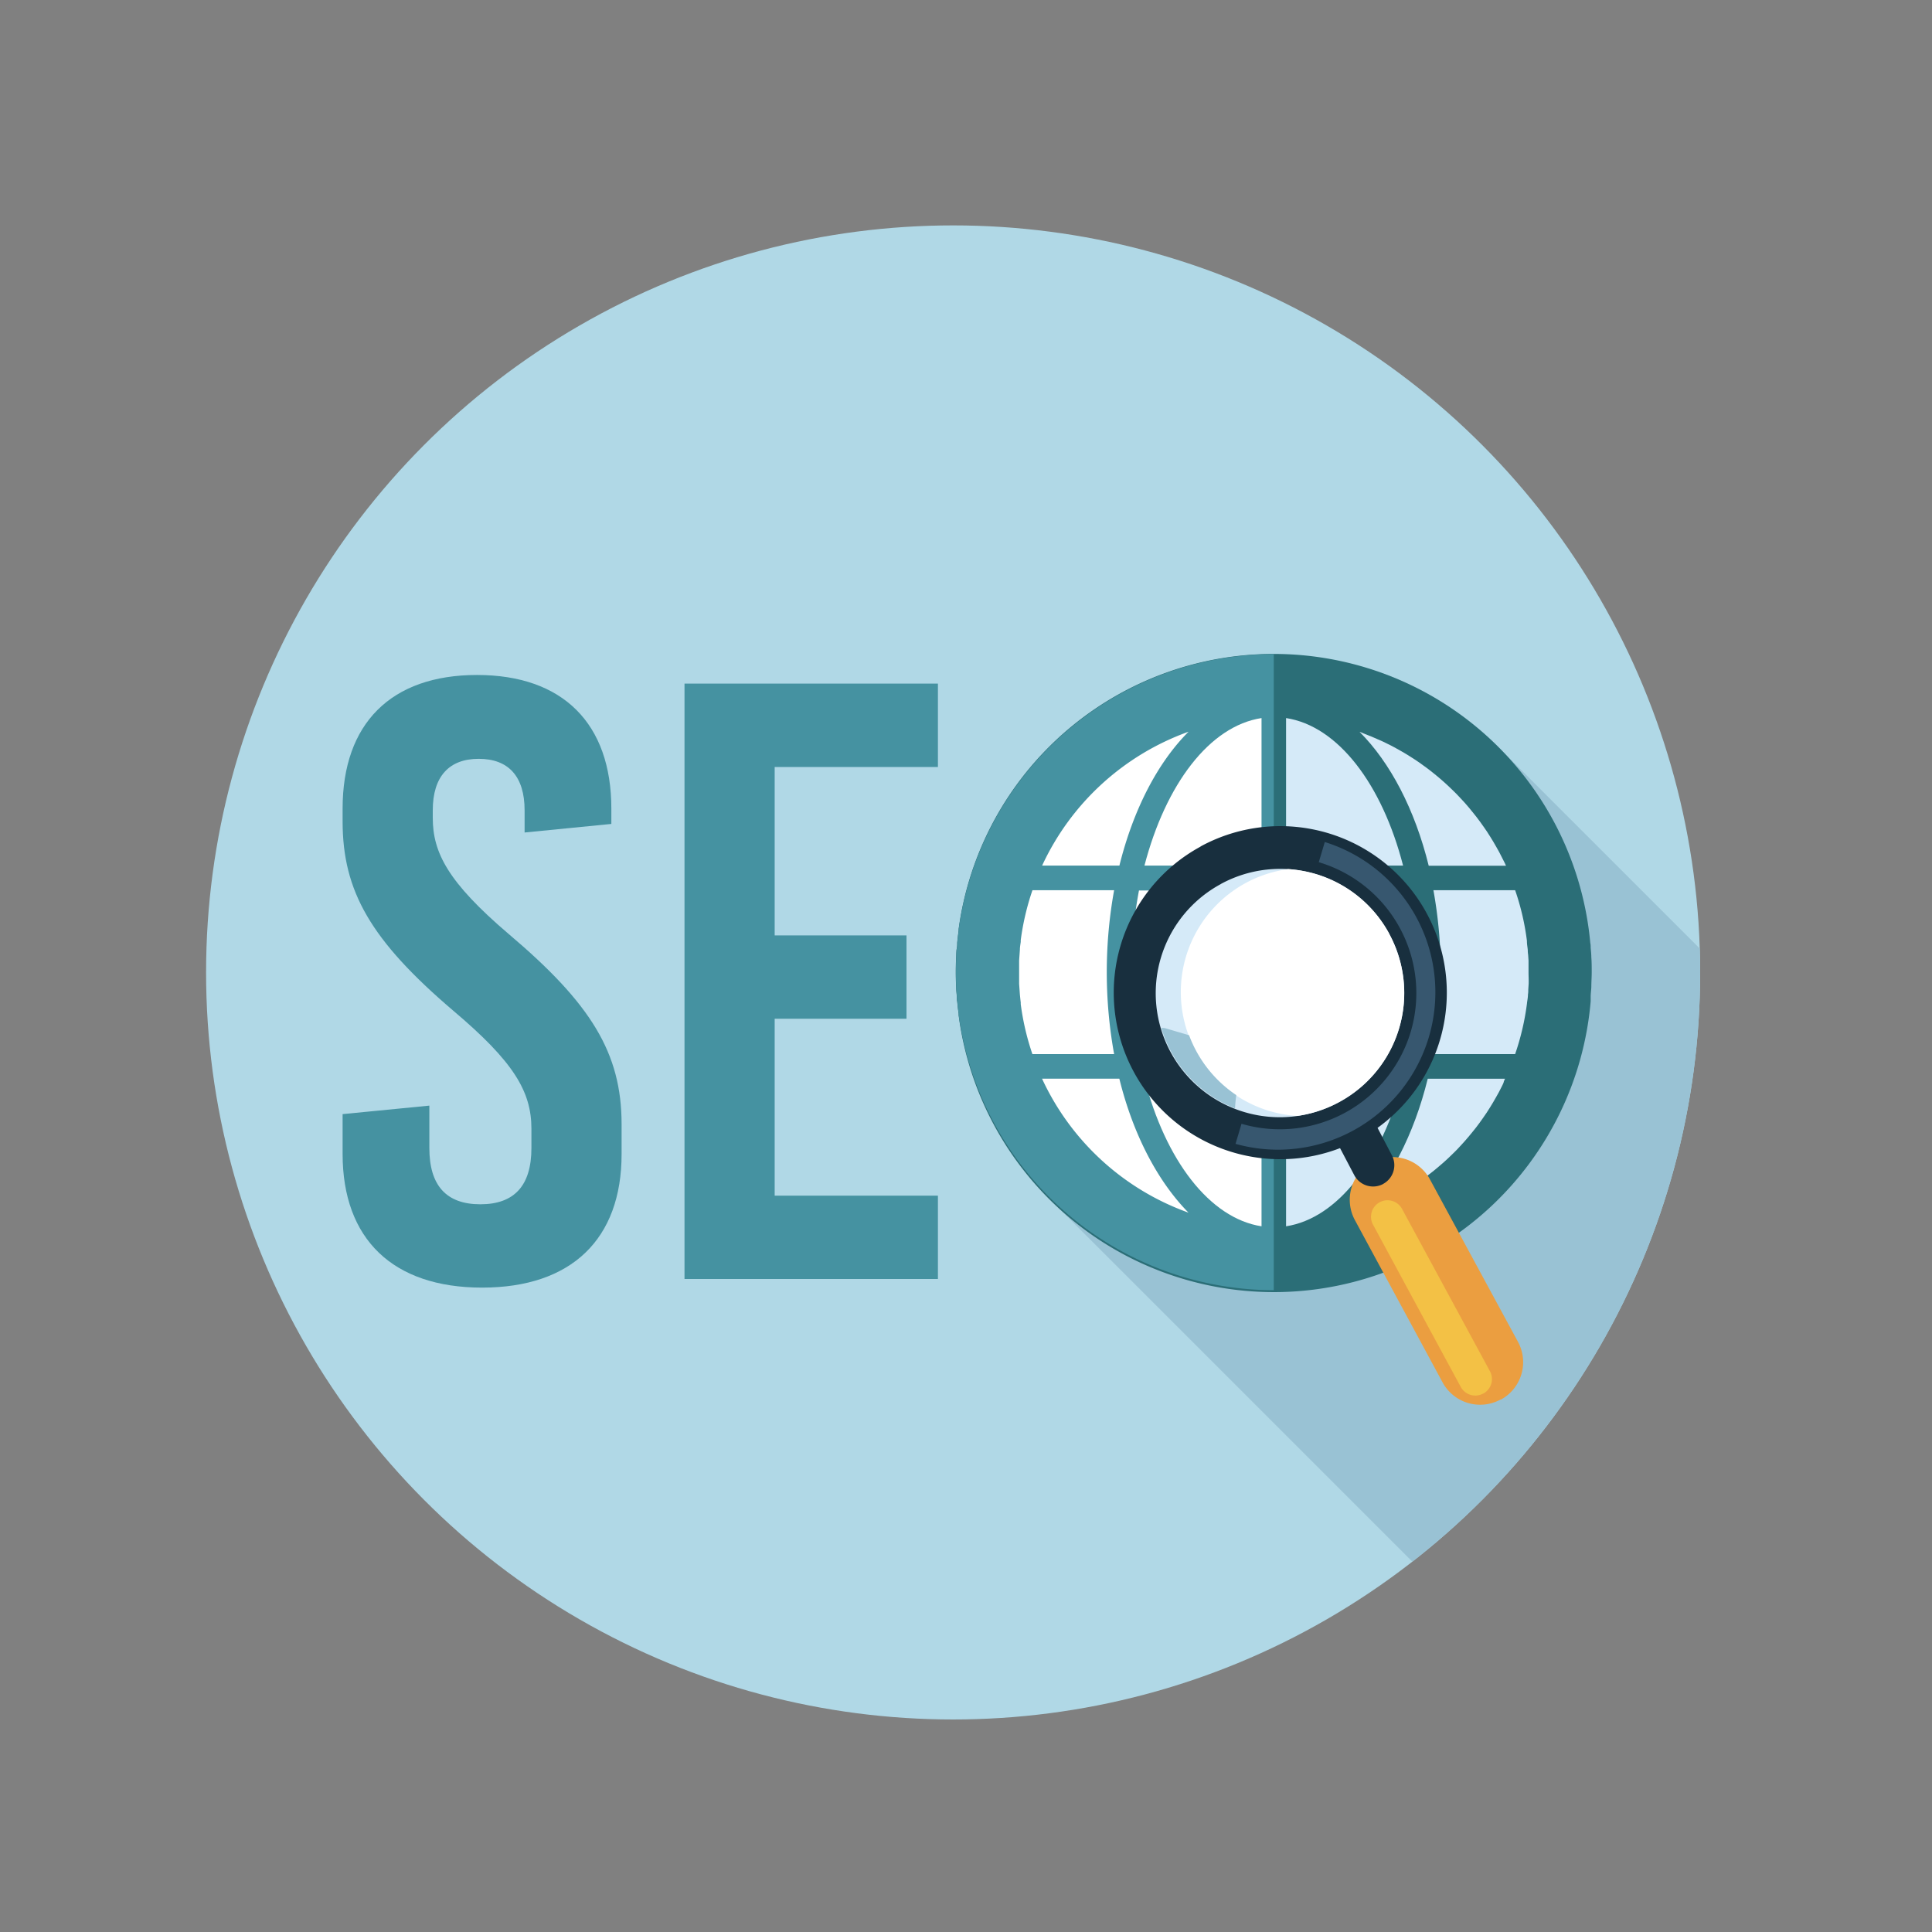 <svg id="Layer_1" data-name="Layer 1" xmlns="http://www.w3.org/2000/svg" xmlns:xlink="http://www.w3.org/1999/xlink" viewBox="0 0 300 300"><rect x="0" y="0" width="300" height="300" fill="#808080" stroke="none"/><defs><style>.cls-1{fill:none;}.cls-2{clip-path:url(#clip-path);}.cls-3{fill:#b0d8e6;}.cls-4{fill:#99c2d4;}.cls-5{fill:#2b6e77;}.cls-6{fill:#4592a1;}.cls-7{fill:#d5eaf8;}.cls-8{fill:#fff;}.cls-9{fill:#eb9e40;}.cls-10{fill:#f3c145;}.cls-11{fill:#182f3e;}.cls-12{fill:#37576f;}</style><clipPath id="clip-path"><circle class="cls-1" cx="148" cy="151" r="116"/></clipPath></defs><g class="cls-2"><circle class="cls-3" cx="148.13" cy="151.62" r="118.88" transform="translate(-4.97 298.21) rotate(-89.42)"/><path class="cls-4" d="M159.47,119.88a49.22,49.22,0,0,0-10.6,24.41,1.1,1.1,0,0,1,0,.18c-.08.64-.16,1.27-.22,1.92,0,.3,0,.6-.07.9s-.07.88-.09,1.33q-.06,1.17-.06,2.34t.06,2.34c0,.44.06.88.09,1.32s0,.6.07.9c.06.64.13,1.27.22,1.9,0,.07,0,.14,0,.2a49.3,49.3,0,0,0,13.28,27.47l-.12.12,57.29,57.29a94.82,94.82,0,0,0,72.09-67.75L232.75,116.1h0a49.44,49.44,0,0,0-18.91-11.86"/><path class="cls-5" d="M247,154.76c0-.49.08-1,.1-1.47,0-.78.06-1.55.06-2.33s0-1.55-.06-2.33c0-.48-.06-1-.1-1.44,0-.26,0-.51-.06-.76a49.37,49.37,0,0,0-98.09-2.14,1.1,1.1,0,0,1,0,.18c-.08.64-.16,1.27-.22,1.92,0,.3,0,.6-.07.9s-.07.88-.09,1.33q-.06,1.17-.06,2.34t.06,2.34c0,.44.06.88.09,1.32s0,.6.07.9c.06.64.13,1.27.22,1.9,0,.07,0,.14,0,.2A49.37,49.37,0,0,0,247,155.48C247,155.24,247,155,247,154.76Z"/><path class="cls-6" d="M197.79,101.57a49.46,49.46,0,0,0-48.92,42.72,1.1,1.1,0,0,1,0,.18c-.08.64-.16,1.27-.22,1.92,0,.3,0,.6-.07.9s-.07.88-.09,1.33q-.06,1.17-.06,2.34t.06,2.34c0,.44.06.88.09,1.32s0,.6.07.9c.06.64.13,1.27.22,1.9,0,.07,0,.14,0,.2a49.46,49.46,0,0,0,48.92,42.72"/><path class="cls-7" d="M233.2,168.7c-.14.3-.29.59-.45.88s-.29.53-.44.79-.32.57-.49.85-.31.52-.47.77l-.53.83-.51.74-.57.8-.54.72c-.2.26-.4.51-.61.76s-.38.47-.57.69l-.64.74c-.2.23-.4.45-.61.67l-.67.71-.64.63-.71.68-.66.6c-.24.22-.49.43-.75.64s-.45.38-.68.57-.52.41-.78.61l-.7.53-.82.59-.72.49c-.28.19-.57.37-.86.55l-.73.45c-.3.18-.59.35-.89.51s-.5.29-.76.42l-.92.47-.77.38-1,.44-.78.34-1,.39-.79.3-.18.06c4.79-4.78,8.59-12.08,10.74-20.8h12l-.17.39C233.48,168.16,233.34,168.43,233.2,168.7Z"/><path class="cls-7" d="M212,114l1,.39.78.34,1,.44.77.38c.31.15.62.3.92.47s.51.27.76.42.59.33.89.51l.73.45c.29.18.58.36.86.55l.72.49.82.59.7.52c.26.21.53.41.78.62l.68.56c.26.22.51.43.75.65l.66.6.71.68.64.63.67.71.61.66.64.74.57.7c.21.25.41.5.61.76l.54.72.57.8.51.74c.18.27.35.55.53.83s.32.51.47.77.33.56.49.85.3.52.44.79.31.58.45.88.28.53.41.81c.06.12.11.25.17.38h-12c-2.15-8.72-5.95-16-10.74-20.79l.18.06Z"/><path class="cls-7" d="M219.9,151a68.26,68.26,0,0,1-1.18,12.72h-19V138.23h19A68.36,68.36,0,0,1,219.9,151Z"/><path class="cls-7" d="M217.87,167.5c-3.25,12.62-10.09,21.67-18.17,22.92V167.5Z"/><path class="cls-7" d="M199.7,134.41V111.5c8.08,1.24,14.92,10.29,18.17,22.91Z"/><path class="cls-7" d="M237.37,152.76l-.06.9c0,.25,0,.51-.05.76,0,.44-.09.89-.15,1.33v.05a39.68,39.68,0,0,1-1.84,7.88H222.58a71.59,71.59,0,0,0,0-25.45h12.69a38.78,38.78,0,0,1,1.83,7.86s0,.06,0,.09c0,.44.09.88.13,1.31q0,.39.06.78l.06.89c0,.6,0,1.2,0,1.8S237.39,152.16,237.37,152.76Z"/><path class="cls-8" d="M158.5,155.92l0-.25c-.05-.41-.09-.81-.13-1.21l-.06-.85-.06-.84c0-.6,0-1.2,0-1.81s0-1.21,0-1.81l.06-.84.06-.85c0-.41.08-.81.13-1.21l0-.26a39.74,39.74,0,0,1,1.82-7.76H173a71.59,71.59,0,0,0,0,25.45H160.31A39.88,39.88,0,0,1,158.5,155.92Z"/><path class="cls-8" d="M175.68,151a68.36,68.36,0,0,1,1.18-12.73h19v25.45h-19A68.26,68.26,0,0,1,175.68,151Z"/><path class="cls-8" d="M195.89,111.5v22.91H177.71C181,121.79,187.81,112.74,195.89,111.5Z"/><path class="cls-8" d="M195.89,167.5v22.92c-8.08-1.25-14.93-10.3-18.18-22.92Z"/><path class="cls-8" d="M184.56,113.62c-4.79,4.78-8.58,12.08-10.74,20.79h-12A39.89,39.89,0,0,1,184.56,113.62Z"/><path class="cls-8" d="M161.81,167.5h12c2.15,8.72,6,16,10.74,20.8A39.84,39.84,0,0,1,161.81,167.5Z"/></g><path class="cls-9" d="M233,217.32h0a6.63,6.63,0,0,1-9-2.67L210.4,189.48a6.63,6.63,0,0,1,2.65-9h0a6.62,6.62,0,0,1,9,2.67l13.65,25.19a6.62,6.62,0,0,1-2.66,9Z"/><path class="cls-10" d="M230.31,216.39a2.57,2.57,0,0,1-3.47-1L213.2,190.16a2.56,2.56,0,1,1,4.51-2.44l13.64,25.19a2.56,2.56,0,0,1-1,3.47Z"/><path class="cls-11" d="M186.4,131.45h0A25.86,25.86,0,1,1,174,146.82a25.75,25.75,0,0,1,12.44-15.37Z"/><path class="cls-7" d="M189.58,137.27A19.26,19.26,0,1,0,208,171.1h0a19.26,19.26,0,1,0-18.44-33.83Z"/><path class="cls-8" d="M215.73,145a19.2,19.2,0,0,0-11.46-9.3,19.8,19.8,0,0,0-4.21-.75,19.27,19.27,0,0,0,1.35,38.33A19.35,19.35,0,0,0,208,171.1h0a19.23,19.23,0,0,0,7.71-26.1Z"/><path class="cls-11" d="M214.79,183.84a3.31,3.31,0,0,1-4.49-1.34l-2.76-5.25a3.31,3.31,0,0,1,1.33-4.49h0a3.31,3.31,0,0,1,4.49,1.33l2.75,5.26a3.31,3.31,0,0,1-1.32,4.48Z"/><path class="cls-12" d="M205.75,130.76a24.44,24.44,0,0,1-13.85,46.87h-.05l.93-3.13h0a21.21,21.21,0,0,0,26.28-14.29,21.21,21.21,0,0,0-14.28-26.33l.93-3.12Z"/><path class="cls-4" d="M184.64,160.75h0L181,159.68a1.71,1.71,0,0,0-.67-.05c.08.28.18.57.28.85s.13.37.21.56c.16.43.34.86.54,1.28.08.18.17.36.26.54.19.37.39.74.6,1.09s.25.44.39.65.32.49.49.73l.4.54q.4.52.84,1l.42.47c.31.33.62.64.95.94.16.16.33.31.5.46l.68.56.66.49c.33.24.67.47,1,.69l.55.32c.4.24.82.46,1.25.67l.59.28.84.36a20.48,20.48,0,0,1,.19-2.06A19.31,19.31,0,0,1,184.64,160.75Z"/><path class="cls-6" d="M94.93,125.57v2.37l-13.47,1.33v-3.44c0-5.28-2.51-8-7.13-8s-7.13,2.77-7.13,8V127c0,5.41,2.38,10,11.75,18,12.81,10.83,17.57,18.49,17.57,29.58v4.63c0,13.2-7.79,20.73-21.66,20.73S53.2,192.39,53.2,179.19V173l13.47-1.32v6.6q0,8.72,7.92,8.72t7.93-8.72v-3c0-5.81-2.77-10.43-12.15-18.35C57.56,146,53.2,138.38,53.2,127.55v-2c0-13.21,7.53-20.74,20.87-20.74S94.93,112.36,94.93,125.57Z"/><path class="cls-6" d="M145.64,119.1H120.29v26.15h20.47v12.94H120.29v27.47h25.35V198.6H106.29V106.15h39.35Z"/></svg>